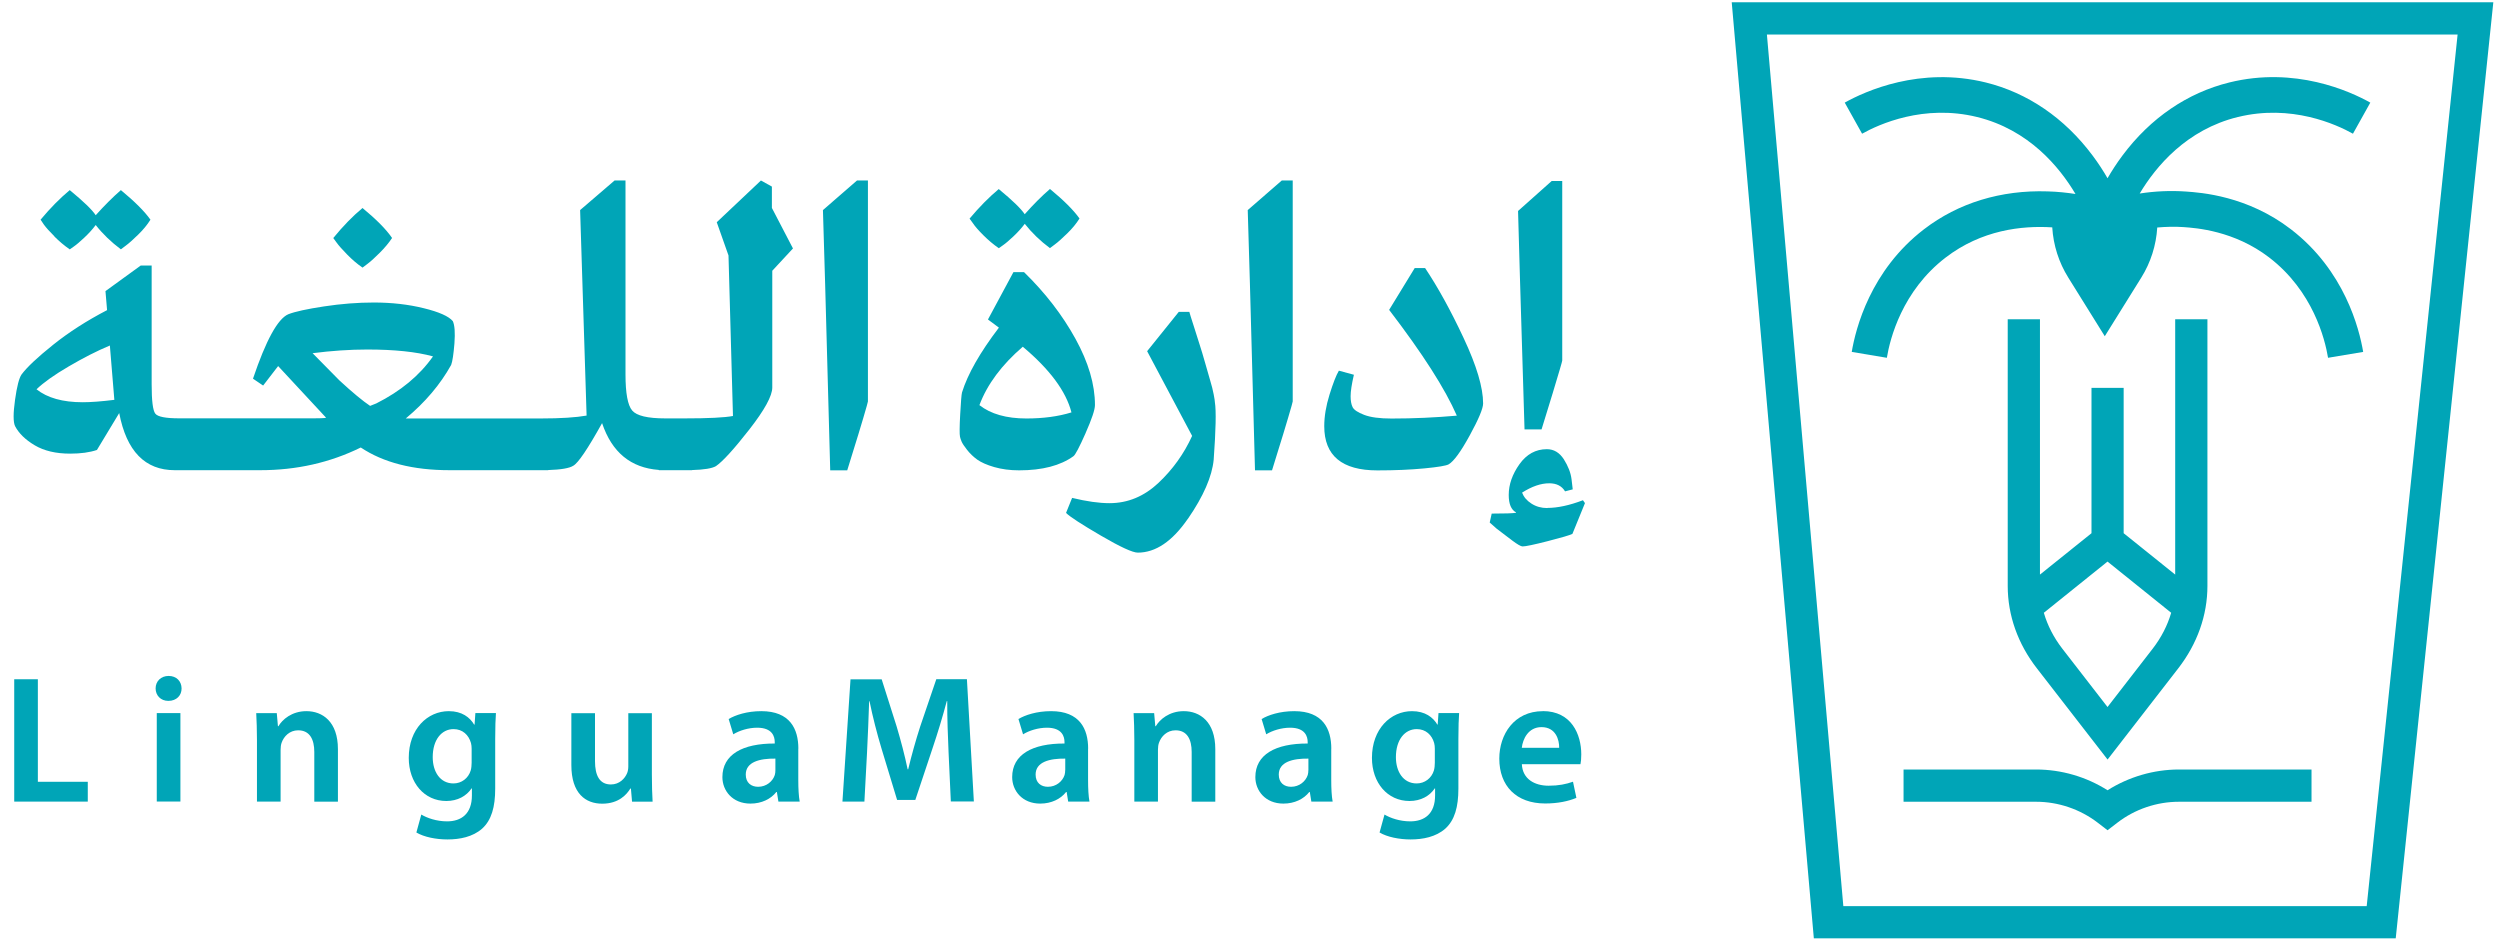 <svg xmlns="http://www.w3.org/2000/svg" width="171" height="65" viewBox="0 0 171 65" fill="none"><path d="M3.717 16.173C4.05 16.506 4.401 16.803 4.771 17.058L5.05 16.862C5.237 16.734 5.474 16.529 5.771 16.25C6.068 15.972 6.324 15.689 6.547 15.392C7.027 16.004 7.602 16.556 8.268 17.054L8.602 16.803C8.826 16.639 9.104 16.387 9.446 16.054C9.789 15.721 10.072 15.378 10.291 15.027C9.885 14.452 9.209 13.78 8.268 13.004C7.716 13.484 7.141 14.059 6.547 14.721C6.305 14.351 5.716 13.78 4.771 13.004C4.105 13.557 3.438 14.232 2.776 15.027L3 15.36C3.146 15.566 3.388 15.83 3.721 16.164" fill="#00A5B7"></path><path d="M24.791 14.232C24.125 14.785 23.458 15.47 22.796 16.282L23.02 16.588C23.166 16.794 23.408 17.063 23.741 17.405C24.075 17.748 24.426 18.049 24.796 18.305L25.129 18.054C25.353 17.889 25.631 17.634 25.974 17.291C26.316 16.949 26.599 16.611 26.818 16.278C26.412 15.684 25.736 15.004 24.796 14.228" fill="#00A5B7"></path><path d="M25.317 27.764C24.819 27.431 24.116 26.851 23.212 26.016L21.381 24.158C22.673 23.993 23.924 23.907 25.125 23.907C26.974 23.907 28.471 24.062 29.617 24.377C28.695 25.692 27.398 26.76 25.736 27.595L25.321 27.76L25.317 27.764ZM5.657 27.513C4.287 27.513 3.237 27.216 2.498 26.628C2.977 26.166 3.712 25.641 4.703 25.062C5.694 24.482 6.63 24.002 7.515 23.633C7.68 25.683 7.785 26.924 7.821 27.349C6.935 27.459 6.214 27.513 5.657 27.513ZM52.797 14.232V12.762L52.048 12.346L49.026 15.2L49.829 17.474L50.135 28.454C49.56 28.563 48.464 28.618 46.834 28.618H45.501C44.3 28.618 43.547 28.44 43.241 28.079C42.935 27.719 42.784 26.892 42.784 25.6V12.346H42.036L39.68 14.369L40.123 28.426C39.401 28.554 38.356 28.623 36.991 28.623H27.755C29.088 27.513 30.119 26.294 30.859 24.961C30.95 24.719 31.023 24.231 31.083 23.491C31.138 22.751 31.101 22.245 30.973 21.966C30.695 21.633 30.028 21.336 28.978 21.08C27.924 20.82 26.787 20.692 25.568 20.692C24.476 20.692 23.344 20.779 22.171 20.957C20.997 21.135 20.18 21.313 19.715 21.496C18.993 21.811 18.19 23.281 17.304 25.902L17.998 26.372L19.025 25.039L22.267 28.531L22.294 28.586C22.107 28.604 21.833 28.614 21.463 28.614H12.259C11.337 28.614 10.789 28.509 10.624 28.294C10.456 28.084 10.373 27.413 10.373 26.285V18.163H9.625L7.214 19.912L7.324 21.213C5.936 21.934 4.708 22.724 3.635 23.582C2.562 24.441 1.84 25.121 1.471 25.619C1.306 25.86 1.155 26.436 1.028 27.354C0.9 28.267 0.9 28.865 1.028 29.143C1.288 29.641 1.735 30.079 2.375 30.458C3.014 30.837 3.822 31.029 4.799 31.029C5.52 31.029 6.127 30.947 6.63 30.778L8.154 28.253C8.652 30.86 9.921 32.161 11.953 32.161H17.802C20.281 32.161 22.573 31.645 24.677 30.609C26.23 31.645 28.252 32.161 30.75 32.161H37.493V32.152C38.369 32.124 38.945 32.029 39.214 31.855C39.547 31.672 40.205 30.7 41.182 28.942C41.853 30.938 43.145 32.001 45.063 32.143V32.161H47.336V32.152C48.158 32.129 48.711 32.038 48.971 31.883C49.432 31.567 50.19 30.737 51.244 29.39C52.299 28.038 52.824 27.079 52.824 26.504V18.519L54.239 16.994L52.797 14.223V14.232Z" fill="#00A5B7"></path><path d="M56.289 14.369C56.326 15.218 56.49 21.153 56.787 32.17H57.951C57.969 32.097 58.102 31.663 58.353 30.869C58.604 30.075 58.832 29.317 59.047 28.595C59.261 27.874 59.366 27.495 59.366 27.459V12.346H58.618L56.289 14.369Z" fill="#00A5B7"></path><path d="M71.811 12.932C71.254 13.411 70.683 13.986 70.09 14.653C69.847 14.283 69.259 13.708 68.314 12.932C67.647 13.489 66.985 14.16 66.318 14.954L66.542 15.26C66.688 15.484 66.93 15.758 67.263 16.091C67.597 16.424 67.948 16.721 68.318 16.977L68.597 16.78C68.784 16.653 69.021 16.447 69.318 16.169C69.615 15.89 69.87 15.607 70.094 15.31C70.573 15.918 71.149 16.475 71.815 16.972L72.149 16.721C72.372 16.557 72.651 16.306 72.993 15.972C73.336 15.639 73.619 15.297 73.838 14.945C73.431 14.37 72.756 13.699 71.815 12.923" fill="#00A5B7"></path><path d="M70.206 28.624C68.836 28.624 67.768 28.318 66.992 27.711C67.526 26.286 68.517 24.958 69.959 23.716C71.808 25.268 72.918 26.766 73.288 28.208C72.384 28.487 71.356 28.624 70.21 28.624M74.256 29.619C74.68 28.66 74.895 28.021 74.895 27.706C74.895 26.3 74.452 24.789 73.562 23.173C72.671 21.556 71.503 20.036 70.042 18.612H69.32L67.576 21.853C67.668 21.926 67.919 22.113 68.325 22.41C67.033 24.108 66.188 25.588 65.8 26.848C65.764 26.994 65.723 27.496 65.677 28.345C65.631 29.195 65.627 29.706 65.663 29.87C65.681 29.962 65.718 30.071 65.773 30.204C65.828 30.331 65.951 30.523 66.147 30.77C66.344 31.021 66.572 31.24 66.841 31.436C67.111 31.628 67.499 31.802 68.005 31.948C68.512 32.094 69.083 32.171 69.708 32.171C71.297 32.171 72.534 31.847 73.425 31.203C73.553 31.112 73.831 30.582 74.256 29.624" fill="#00A5B7"></path><path d="M81.254 35.485C82.317 33.942 82.902 32.595 83.016 31.449C83.162 29.418 83.194 28.103 83.098 27.514C83.098 27.441 83.071 27.258 83.016 26.975C82.961 26.688 82.884 26.372 82.778 26.03C82.678 25.688 82.564 25.286 82.432 24.825C82.304 24.364 82.176 23.948 82.057 23.578C81.938 23.209 81.815 22.83 81.697 22.442C81.578 22.053 81.491 21.789 81.445 21.652C81.4 21.515 81.368 21.405 81.35 21.332H80.628L78.464 24.021L81.541 29.815C80.989 31.034 80.217 32.107 79.24 33.029C78.259 33.951 77.145 34.417 75.885 34.417C75.181 34.417 74.332 34.298 73.332 34.056L72.917 35.084C73.177 35.344 73.972 35.86 75.3 36.636C76.629 37.412 77.473 37.8 77.825 37.8C79.044 37.8 80.185 37.029 81.249 35.485" fill="#00A5B7"></path><path d="M87.408 30.869C87.659 30.075 87.888 29.317 88.102 28.595C88.317 27.874 88.422 27.495 88.422 27.459V12.346H87.673L85.345 14.369C85.381 15.218 85.546 21.153 85.842 32.17H87.007C87.025 32.097 87.157 31.663 87.408 30.869Z" fill="#00A5B7"></path><path d="M97.487 18.337H96.765L95.017 21.195C97.309 24.19 98.852 26.601 99.646 28.431C98.185 28.559 96.697 28.628 95.181 28.628C94.368 28.628 93.743 28.545 93.309 28.377C92.876 28.212 92.611 28.034 92.519 27.851C92.428 27.669 92.382 27.418 92.382 27.103C92.382 26.769 92.456 26.281 92.606 25.633L91.579 25.354C91.392 25.669 91.182 26.212 90.94 26.989C90.698 27.765 90.579 28.486 90.579 29.153C90.579 31.166 91.789 32.175 94.213 32.175C95.414 32.175 96.487 32.129 97.427 32.038C98.373 31.947 98.925 31.855 99.089 31.76C99.441 31.554 99.92 30.897 100.532 29.778C101.144 28.66 101.445 27.934 101.445 27.6C101.445 26.509 101.002 25.016 100.112 23.122C99.226 21.227 98.345 19.633 97.478 18.337" fill="#00A5B7"></path><path d="M105.442 29.373C105.515 29.149 105.771 28.323 106.204 26.894C106.638 25.46 106.857 24.716 106.857 24.661V12.38H106.136L103.835 14.43C103.853 15.279 103.999 20.26 104.278 29.373H105.442Z" fill="#00A5B7"></path><path d="M105.831 34.751C105.425 34.751 105.064 34.65 104.749 34.445C104.434 34.244 104.224 33.993 104.11 33.696C104.777 33.271 105.393 33.057 105.968 33.057C106.466 33.057 106.827 33.239 107.05 33.609L107.575 33.472L107.493 32.778C107.438 32.335 107.26 31.883 106.968 31.418C106.671 30.957 106.283 30.724 105.804 30.724C105.046 30.724 104.421 31.066 103.932 31.751C103.444 32.436 103.197 33.139 103.197 33.856C103.197 34.468 103.361 34.865 103.695 35.047V35.075C103.489 35.111 102.937 35.13 102.033 35.13L101.896 35.741L102.366 36.157C102.699 36.417 103.051 36.682 103.421 36.96C103.791 37.239 104.033 37.376 104.142 37.376C104.348 37.376 104.918 37.257 105.863 37.015C106.804 36.773 107.37 36.609 107.553 36.517L108.411 34.413L108.274 34.216C107.352 34.568 106.534 34.742 105.836 34.742" fill="#00A5B7"></path><path d="M2.589 46.461H0.973V54.83H6.004V53.474H2.589V46.461Z" fill="#00A5B7"></path><path d="M12.34 48.776H10.723V54.825H12.34V48.776Z" fill="#00A5B7"></path><path d="M11.535 46.234C11 46.234 10.644 46.604 10.644 47.088C10.644 47.562 10.987 47.941 11.516 47.941C12.078 47.941 12.425 47.562 12.42 47.088C12.416 46.599 12.073 46.234 11.535 46.234Z" fill="#00A5B7"></path><path d="M20.959 48.643C19.955 48.643 19.307 49.223 19.047 49.67H19.01L18.932 48.78H17.526C17.553 49.309 17.576 49.898 17.576 50.611V54.829H19.193V51.286C19.193 51.113 19.215 50.93 19.261 50.807C19.412 50.369 19.809 49.953 20.393 49.953C21.192 49.953 21.498 50.583 21.498 51.432V54.834H23.114V51.241C23.114 49.36 22.06 48.643 20.959 48.643Z" fill="#00A5B7"></path><path d="M32.26 52.172C32.26 52.341 32.242 52.547 32.196 52.702C32.036 53.231 31.57 53.587 31.018 53.587C30.1 53.587 29.598 52.784 29.598 51.789C29.598 50.588 30.215 49.871 31.023 49.871C31.644 49.871 32.059 50.273 32.214 50.821C32.246 50.939 32.26 51.076 32.26 51.218V52.177V52.172ZM32.456 49.565H32.433C32.137 49.068 31.602 48.643 30.698 48.643C29.242 48.643 27.959 49.853 27.959 51.839C27.959 53.551 29.027 54.788 30.525 54.788C31.301 54.788 31.908 54.446 32.255 53.925H32.278V54.409C32.278 55.669 31.548 56.181 30.58 56.181C29.854 56.181 29.206 55.948 28.817 55.715L28.48 56.943C29.005 57.254 29.826 57.418 30.603 57.418C31.452 57.418 32.333 57.245 32.972 56.683C33.62 56.103 33.872 55.19 33.872 53.944V50.529C33.872 49.684 33.894 49.177 33.922 48.775H32.516L32.461 49.561L32.456 49.565Z" fill="#00A5B7"></path><path d="M44.592 48.781H42.976V52.42C42.976 52.589 42.949 52.748 42.898 52.876C42.748 53.246 42.373 53.657 41.784 53.657C41.008 53.657 40.698 53.041 40.698 52.063V48.781H39.081V52.333C39.081 54.282 40.059 54.972 41.191 54.972C42.323 54.972 42.866 54.346 43.117 53.935H43.154L43.232 54.835H44.638C44.61 54.342 44.588 53.725 44.588 52.99V48.781H44.592Z" fill="#00A5B7"></path><path d="M53.037 52.684C53.037 52.788 53.028 52.907 52.996 53.012C52.855 53.441 52.426 53.816 51.855 53.816C51.385 53.816 51.01 53.546 51.01 52.98C51.01 52.108 51.978 51.875 53.037 51.889V52.684ZM54.608 51.209C54.608 49.857 54.033 48.643 52.074 48.643C51.083 48.643 50.293 48.912 49.841 49.182L50.156 50.227C50.567 49.971 51.193 49.775 51.791 49.775C52.832 49.775 52.992 50.382 52.992 50.761V50.857C50.782 50.848 49.412 51.615 49.412 53.154C49.412 54.085 50.102 54.966 51.33 54.966C52.097 54.966 52.727 54.651 53.101 54.172H53.138L53.243 54.829H54.699C54.631 54.464 54.603 53.925 54.603 53.368V51.204L54.608 51.209Z" fill="#00A5B7"></path><path d="M64.042 46.461L62.946 49.68C62.631 50.652 62.343 51.693 62.12 52.62H62.083C61.887 51.675 61.622 50.67 61.33 49.689L60.307 46.466H58.175L57.623 54.83H59.125L59.303 51.511C59.362 50.397 59.412 49.068 59.449 47.963H59.476C59.691 49.027 59.988 50.177 60.303 51.227L61.362 54.715H62.608L63.786 51.182C64.138 50.141 64.485 48.995 64.759 47.959H64.791C64.786 49.118 64.836 50.397 64.882 51.46L65.037 54.821H66.612L66.137 46.456H64.037L64.042 46.461Z" fill="#00A5B7"></path><path d="M72.858 52.684C72.858 52.788 72.849 52.907 72.817 53.012C72.675 53.441 72.246 53.816 71.676 53.816C71.205 53.816 70.836 53.546 70.836 52.98C70.836 52.108 71.803 51.875 72.863 51.889V52.684H72.858ZM74.429 51.209C74.429 49.857 73.853 48.643 71.895 48.643C70.904 48.643 70.11 48.912 69.662 49.182L69.977 50.227C70.388 49.971 71.014 49.775 71.612 49.775C72.648 49.775 72.812 50.382 72.812 50.761V50.857C70.603 50.848 69.233 51.615 69.233 53.154C69.233 54.085 69.922 54.966 71.151 54.966C71.918 54.966 72.548 54.651 72.922 54.172H72.959L73.064 54.829H74.52C74.451 54.464 74.424 53.925 74.424 53.368V51.204L74.429 51.209Z" fill="#00A5B7"></path><path d="M80.971 48.643C79.967 48.643 79.319 49.223 79.058 49.67H79.022L78.944 48.78H77.538C77.566 49.309 77.588 49.898 77.588 50.611V54.829H79.204V51.286C79.204 51.113 79.227 50.93 79.273 50.807C79.424 50.369 79.821 49.953 80.405 49.953C81.204 49.953 81.51 50.583 81.51 51.432V54.834H83.126V51.241C83.126 49.36 82.072 48.643 80.971 48.643Z" fill="#00A5B7"></path><path d="M89.491 52.684C89.491 52.788 89.482 52.907 89.45 53.012C89.308 53.441 88.879 53.816 88.308 53.816C87.838 53.816 87.468 53.546 87.468 52.98C87.468 52.108 88.436 51.875 89.495 51.889V52.684H89.491ZM91.061 51.209C91.061 49.857 90.486 48.643 88.528 48.643C87.537 48.643 86.742 48.912 86.295 49.182L86.61 50.227C87.021 49.971 87.646 49.775 88.245 49.775C89.281 49.775 89.445 50.382 89.445 50.761V50.857C87.236 50.848 85.866 51.615 85.866 53.154C85.866 54.085 86.555 54.966 87.783 54.966C88.55 54.966 89.18 54.651 89.555 54.172H89.591L89.696 54.829H91.153C91.084 54.464 91.057 53.925 91.057 53.368V51.204L91.061 51.209Z" fill="#00A5B7"></path><path d="M98.142 52.172C98.142 52.341 98.124 52.547 98.078 52.702C97.918 53.231 97.453 53.587 96.9 53.587C95.982 53.587 95.48 52.784 95.48 51.789C95.48 50.588 96.097 49.871 96.905 49.871C97.526 49.871 97.941 50.273 98.096 50.821C98.128 50.939 98.142 51.076 98.142 51.218V52.177V52.172ZM98.338 49.565H98.316C98.023 49.068 97.484 48.643 96.581 48.643C95.124 48.643 93.841 49.853 93.841 51.839C93.841 53.551 94.91 54.788 96.407 54.788C97.183 54.788 97.79 54.446 98.137 53.925H98.16V54.409C98.16 55.669 97.43 56.181 96.462 56.181C95.736 56.181 95.088 55.948 94.7 55.715L94.362 56.943C94.887 57.254 95.709 57.418 96.485 57.418C97.329 57.418 98.215 57.245 98.854 56.683C99.502 56.103 99.754 55.19 99.754 53.944V50.529C99.754 49.684 99.776 49.177 99.804 48.775H98.393L98.338 49.561V49.565Z" fill="#00A5B7"></path><path d="M104.091 51.15C104.155 50.561 104.529 49.735 105.438 49.735C106.424 49.735 106.657 50.616 106.648 51.15H104.091ZM105.534 48.644C103.552 48.644 102.552 50.251 102.552 51.89C102.552 53.752 103.707 54.958 105.693 54.958C106.556 54.958 107.282 54.802 107.825 54.574L107.593 53.469C107.118 53.638 106.611 53.743 105.926 53.743C104.972 53.743 104.141 53.291 104.095 52.269H108.104C108.136 52.136 108.159 51.894 108.159 51.602C108.159 50.237 107.492 48.639 105.529 48.639" fill="#00A5B7"></path><path d="M144.154 48.36L141.067 44.375C140.474 43.608 140.049 42.777 139.798 41.914L144.154 38.412L148.509 41.914C148.258 42.777 147.833 43.608 147.24 44.375L144.154 48.36ZM137.328 21.839V40.078C137.328 42.083 138.017 44.037 139.328 45.721L144.158 51.953L148.988 45.721C150.294 44.037 150.988 42.083 150.988 40.078V21.839H148.783V39.302L145.258 36.472V26.528H143.058V36.472L139.533 39.302V21.839H137.333H137.328Z" fill="#00A5B7"></path><path d="M153.071 8.005C156.719 7.105 159.792 8.502 160.942 9.146L162.129 7.019C160.728 6.233 156.979 4.53 152.487 5.64C149.62 6.347 147.095 8.069 145.186 10.625C144.775 11.173 144.442 11.698 144.155 12.191C143.871 11.698 143.534 11.173 143.123 10.625C141.214 8.073 138.69 6.347 135.822 5.64C131.33 4.535 127.586 6.233 126.18 7.019L127.367 9.146C128.517 8.502 131.585 7.105 135.238 8.005C138.758 8.872 140.854 11.402 141.963 13.269C141.392 13.182 140.753 13.109 140.055 13.091C136.868 12.986 133.946 13.881 131.604 15.68C127.933 18.496 126.924 22.487 126.659 24.071L129.061 24.473C129.275 23.172 130.102 19.903 133.083 17.615C135.535 15.734 138.283 15.419 140.374 15.552C140.447 16.771 140.826 17.958 141.475 18.994L143.967 22.998L146.46 18.994C147.108 17.958 147.483 16.775 147.556 15.561C148.149 15.511 148.743 15.492 149.341 15.533C150.204 15.593 152.82 15.775 155.217 17.615C158.198 19.903 159.025 23.172 159.239 24.473L161.641 24.071C161.376 22.487 160.367 18.496 156.696 15.68C153.719 13.392 150.546 13.173 149.505 13.1C148.446 13.027 147.396 13.077 146.355 13.237C147.469 11.374 149.56 8.868 153.062 8.005" fill="#00A5B7"></path><path d="M144.156 54.054C142.704 53.132 140.996 52.634 139.271 52.634H130.203V54.84H139.271C140.786 54.84 142.284 55.351 143.485 56.273L144.156 56.789L144.827 56.273C146.028 55.346 147.525 54.84 149.041 54.84H158.108V52.634H149.041C147.315 52.634 145.608 53.137 144.156 54.054Z" fill="#00A5B7"></path><path d="M161.882 61.98H126.084L120.856 2.362H168.1L161.882 61.98ZM118.45 0.157L124.066 64.18H163.868L170.543 0.157H118.45Z" fill="#00A5B7"></path></svg>
